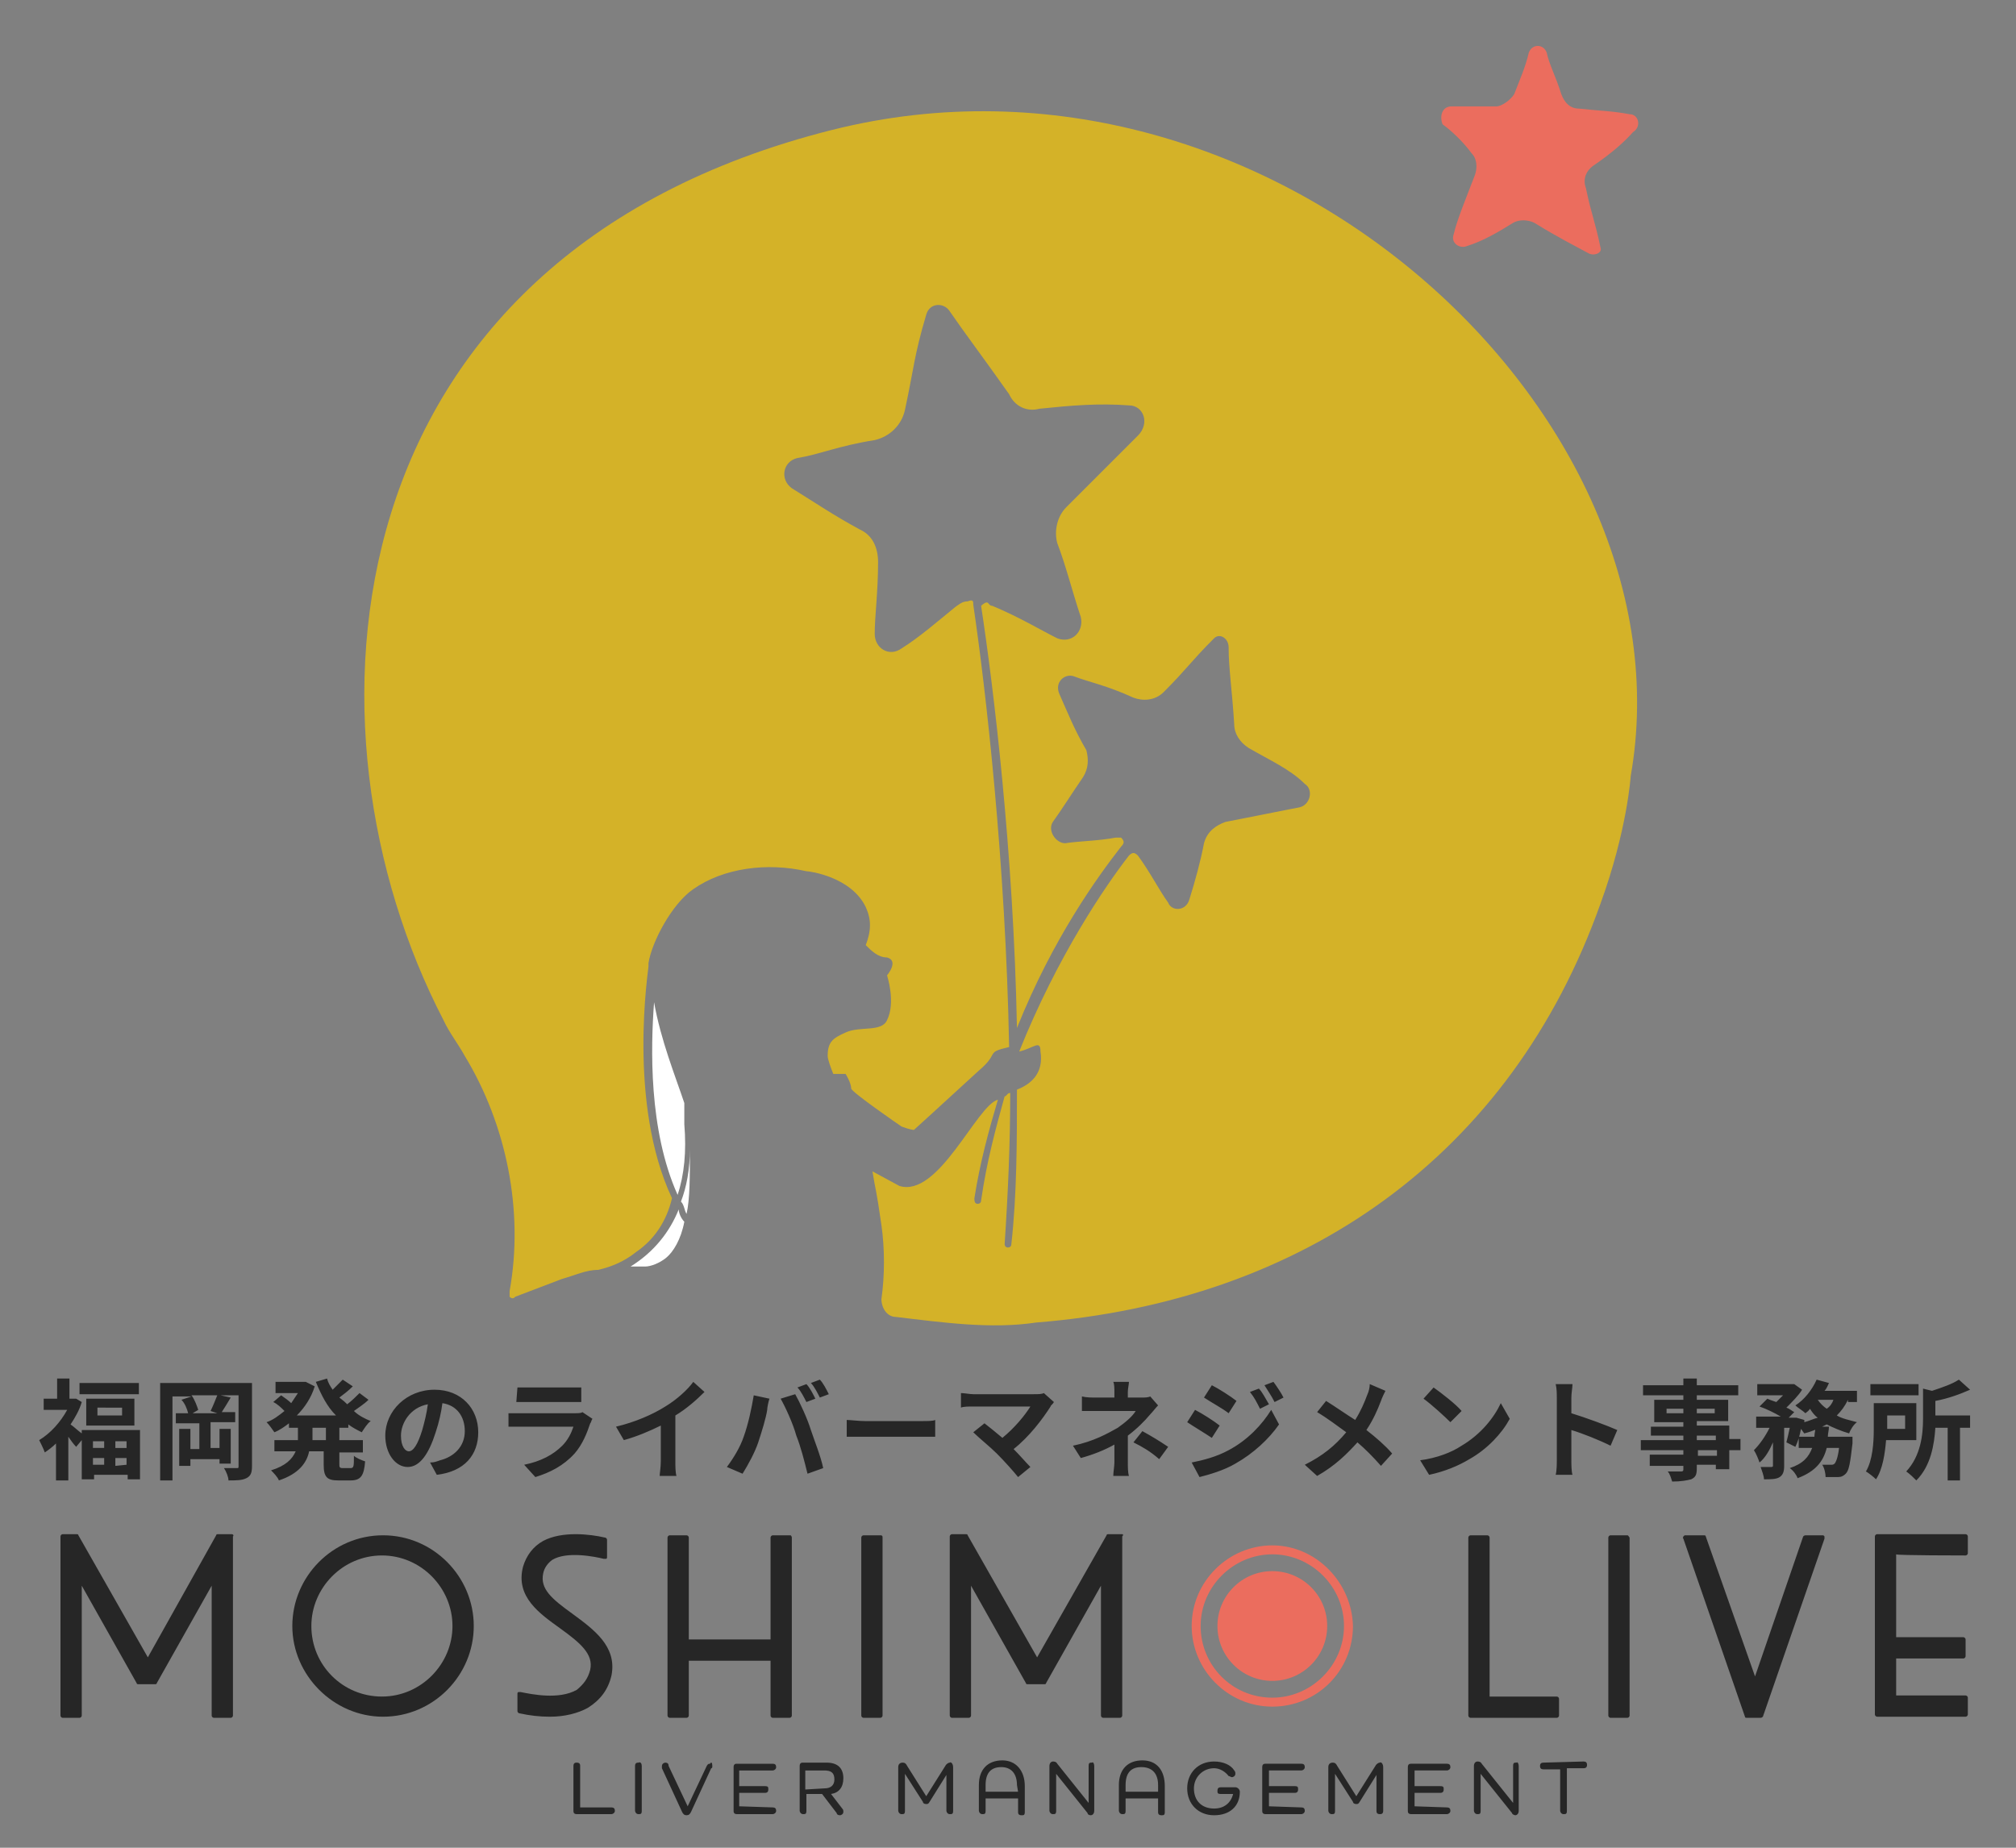 <svg version="1.1" id="レイヤー_1" xmlns="http://www.w3.org/2000/svg" x="0" y="0" viewBox="0 0 180 165" style="enable-background:new 0 0 180 165" xml:space="preserve"><rect x="0" y="0" width="180" height="165" fill="#808080" stroke="none"/><style>.st0{fill:#eb6d5e}.st1{fill:#262626}.st2{fill:#fff}</style><path class="st0" d="M113.6 138c-3.9 0-7.2 3.2-7.2 7.2 0 3.9 3.2 7.2 7.2 7.2s7.2-3.2 7.2-7.2c-.1-3.9-3.3-7.2-7.2-7.2zm0 13.6c-3.6 0-6.4-2.9-6.4-6.4s2.9-6.4 6.4-6.4 6.4 2.9 6.4 6.4c0 3.5-2.9 6.4-6.4 6.4z"/><circle class="st0" cx="113.6" cy="145.2" r="4.9"/><path class="st1" d="M34.2 137.1c-4.5 0-8.1 3.7-8.1 8.1 0 4.4 3.7 8.1 8.1 8.1 4.5 0 8.1-3.7 8.1-8.1 0-4.4-3.6-8.1-8.1-8.1zm6.2 8.1c0 3.4-2.8 6.3-6.3 6.3s-6.3-2.8-6.3-6.3c0-3.4 2.8-6.3 6.3-6.3s6.3 2.9 6.3 6.3zM20.7 137h-1.2c-.1 0-.2 0-.2.1L13.2 148 7 137.1c0-.1-.1-.1-.2-.1H5.6c-.1 0-.2.1-.2.2v16c0 .1.1.2.2.2h1.5c.1 0 .2-.1.2-.2v-11.6l4.9 8.7c0 .1.1.1.2.1h1.4c.1 0 .2 0 .2-.1l4.9-8.7v11.6c0 .1.1.2.2.2h1.5c.1 0 .2-.1.2-.2v-16c.1-.1 0-.2-.1-.2zM51.1 144.1c-1.8-1.3-2.9-2.2-2.6-3.6.1-.5.4-.9.8-1.2 1.3-.8 3.8-.3 4.6-.1h.2c.1 0 .1-.1.1-.2v-1.5c0-.1-.1-.2-.2-.2-1.3-.3-3.8-.6-5.5.3-.9.5-1.5 1.3-1.8 2.3-.7 2.7 1.5 4.2 3.3 5.5s3 2.3 2.7 3.7c-.2.8-.6 1.3-1.2 1.8-1.6.9-4 .4-5 .2h-.2c-.1 0-.1.1-.1.2v1.5c0 .1.1.2.2.2.9.2 1.8.3 2.7.3 1.3 0 2.5-.3 3.4-.8 1.1-.7 1.8-1.6 2.1-2.9.5-2.6-1.6-4.1-3.5-5.5zM100.2 137H99c-.1 0-.2 0-.2.1L92.6 148l-6.2-10.9c0-.1-.1-.1-.2-.1H85c-.1 0-.2.1-.2.2v16c0 .1.1.2.2.2h1.5c.1 0 .2-.1.2-.2v-11.6l4.9 8.7c0 .1.1.1.2.1h1.4c.1 0 .2 0 .2-.1l4.9-8.7v11.6c0 .1.1.2.2.2h1.5c.1 0 .2-.1.2-.2v-16c.1-.1.1-.2 0-.2zM70.6 137.1H69c-.1 0-.2.1-.2.2v9.1h-7.3v-9.1c0-.1-.1-.2-.2-.2h-1.5c-.1 0-.2.1-.2.2v15.9c0 .1.1.2.2.2h1.5c.1 0 .2-.1.2-.2v-4.9h7.3v4.9c0 .1.1.2.2.2h1.5c.1 0 .2-.1.2-.2v-15.9c0-.1-.1-.2-.1-.2zM78.6 137.1h-1.5c-.1 0-.2.1-.2.2v15.9c0 .1.1.2.2.2h1.5c.1 0 .2-.1.2-.2v-15.9c0-.1 0-.2-.2-.2zM139 151.5h-6v-14.2c0-.1-.1-.2-.2-.2h-1.5c-.1 0-.2.1-.2.2v15.9c0 .1.1.2.2.2h7.7c.1 0 .2-.1.2-.2v-1.5c0-.1-.1-.2-.2-.2zM145.3 137.1h-1.5c-.1 0-.2.1-.2.2v15.9c0 .1.1.2.2.2h1.5c.1 0 .2-.1.2-.2v-15.9c-.1-.1-.1-.2-.2-.2zM175.5 138.9c.1 0 .2-.1.2-.2v-1.5c0-.1-.1-.2-.2-.2h-7.9c-.1 0-.2.1-.2.2v15.9c0 .1.1.2.2.2h7.9c.1 0 .2-.1.2-.2v-1.5c0-.1-.1-.2-.2-.2h-6.2v-3.3h6c.1 0 .2-.1.2-.2v-1.5c0-.1-.1-.2-.2-.2h-6v-7.4c0 .1 6.2.1 6.2.1zM162.8 137.1h-1.6c-.1 0-.2.1-.2.1l-4.3 12.5-4.4-12.5c0-.1-.1-.1-.2-.1h-1.6c-.1 0-.1 0-.2.1 0 .1-.1.1 0 .2l5.5 15.9c0 .1.1.1.2.1h1.2c.1 0 .2-.1.2-.1l5.5-15.9v-.2l-.1-.1zM54.6 161.4c.2 0 .3.1.3.3s-.2.3-.3.3h-3.1c-.3 0-.3-.2-.3-.3v-4c0-.3.2-.3.3-.3.3 0 .3.2.3.3v3.7h2.8zM57.3 157.7v4c0 .3-.1.3-.3.3s-.3-.2-.3-.3v-4c0-.3.2-.3.3-.3.2-.1.3.1.3.3zM63.6 157.7c0 .1 0 .2-.1.2l-1.8 3.9c-.1.2-.2.3-.4.3s-.3-.1-.4-.3l-1.8-3.9v-.2c0-.2.2-.3.3-.3.2 0 .3.1.3.3l1.7 3.6 1.7-3.6c.1-.2.2-.2.3-.2.1-.2.2-.1.2.2zM69 161.4c.2 0 .3.1.3.3s-.2.3-.3.3h-3.2c-.3 0-.3-.2-.3-.3v-3.9c0-.3.2-.3.3-.3H69c.2 0 .3.1.3.3s-.2.3-.3.3h-3v1.4h2.3c.3 0 .3.1.3.3s-.1.3-.3.3H66v1.2l3 .1zM75.2 161.5c.1.1.1.2.1.3 0 .2-.2.3-.3.3-.2 0-.3-.1-.3-.2l-1.3-1.7H72v1.5c0 .3-.1.3-.3.3-.2 0-.3-.2-.3-.3v-4c0-.3.2-.3.3-.3h2.1c1 0 1.5.5 1.5 1.4 0 .8-.4 1.3-1.1 1.4l1 1.3zm-1.6-1.8c.6 0 .9-.3.9-.8 0-.6-.3-.8-.9-.8h-1.7v1.7l1.7-.1zM85.1 157.8v3.9c0 .3-.1.3-.3.3-.2 0-.3-.2-.3-.3v-3.2l-1.5 2.4c-.1.2-.2.2-.3.2-.2 0-.3-.1-.3-.2l-1.6-2.5v3.3c0 .3-.1.3-.3.3-.2 0-.3-.2-.3-.3v-3.9c0-.3.2-.4.4-.4s.3.1.4.3l1.7 2.7 1.7-2.7c.1-.2.3-.3.4-.3.1-.1.3.1.3.4zM91.5 159.5v2.3c0 .3-.1.3-.3.3-.3 0-.3-.2-.3-.3v-1.2H88v1.1c0 .3-.1.3-.3.3-.2 0-.3-.2-.3-.3v-2.3c0-1.4.8-2.2 2.1-2.2 1.2 0 2 .9 2 2.3zm-.7-.1c0-1-.5-1.6-1.4-1.6s-1.4.5-1.4 1.6v.6h2.9l-.1-.6zM97.7 157.7v4c0 .3-.2.4-.3.4-.2 0-.3-.1-.3-.2l-2.8-3.5v3.3c0 .3-.1.3-.3.3s-.3-.2-.3-.3v-4c0-.3.2-.4.3-.4s.3 0 .4.2l2.8 3.5v-3.3c0-.3.1-.3.3-.3.1-.1.2.1.2.3zM104 159.5v2.3c0 .3-.1.3-.3.3-.3 0-.3-.2-.3-.3v-1.2h-2.9v1.1c0 .3-.1.3-.3.3-.2 0-.3-.2-.3-.3v-2.3c0-1.4.8-2.2 2.1-2.2s2 .9 2 2.3zm-.6-.1c0-1-.5-1.6-1.5-1.6-.9 0-1.4.5-1.4 1.6v.6h2.9v-.6zM110.7 160c0 1.3-.9 2.1-2.3 2.1s-2.4-1-2.4-2.4 1-2.4 2.4-2.4c.8 0 1.5.3 1.8.8.1.1.1.2.1.3 0 .2-.2.3-.3.3-.1 0-.2-.1-.3-.1-.3-.4-.8-.7-1.3-.7-1 0-1.8.8-1.8 1.8 0 1.1.7 1.8 1.8 1.8.9 0 1.5-.5 1.7-1.3H109c-.3 0-.3-.1-.3-.3s.1-.3.3-.3h1.3c.2 0 .4.2.4.4zM116.2 161.4c.2 0 .3.1.3.3s-.2.3-.3.3H113c-.3 0-.3-.2-.3-.3v-3.9c0-.3.2-.3.3-.3h3.2c.2 0 .3.1.3.3s-.2.3-.3.3h-2.9v1.4h2.3c.3 0 .3.1.3.3s-.1.3-.3.3h-2.3v1.2l2.9.1zM123.5 157.8v3.9c0 .3-.2.3-.3.3-.3 0-.3-.2-.3-.3v-3.2l-1.5 2.4c-.1.2-.2.2-.3.2-.2 0-.3-.1-.3-.2l-1.6-2.5v3.3c0 .3-.1.3-.3.3-.2 0-.3-.2-.3-.3v-3.9c0-.3.2-.4.4-.4s.3.1.4.3l1.7 2.7 1.7-2.7c.1-.2.3-.3.4-.3.1-.1.3.1.3.4zM129.2 161.4c.2 0 .3.1.3.3s-.2.3-.3.3H126c-.3 0-.3-.2-.3-.3v-3.9c0-.3.2-.3.3-.3h3.2c.2 0 .3.1.3.3s-.2.3-.3.3h-2.9v1.4h2.3c.3 0 .3.1.3.3s-.1.3-.3.3h-2.3v1.2l2.9.1zM135.6 157.7v4c0 .3-.2.4-.3.4s-.3-.1-.3-.2l-2.8-3.5v3.3c0 .3-.1.3-.3.3s-.3-.2-.3-.3v-4c0-.3.2-.4.3-.4s.3 0 .4.2l2.8 3.5v-3.3c0-.3.1-.3.3-.3.1-.1.2.1.2.3zM141.4 157.3c.2 0 .3.1.3.3s-.1.3-.3.3h-1.5v3.8c0 .3-.1.3-.3.3s-.3-.2-.3-.3V158h-1.5c-.2 0-.3-.1-.3-.3s.1-.3.3-.3l3.6-.1zM7.3 127.7h5.2v4.4h-1.1v-.4h-3v.4H7.3v-3.5l-.5.6c-.2-.2-.5-.6-.7-.9v3.9H5v-3.3c-.3.3-.7.6-1 .8-.1-.3-.4-.9-.5-1.1 1-.6 1.9-1.6 2.5-2.7H3.9v-1h1.2v-1.8h1.1v1.8H6.8l.5.3c-.2.7-.6 1.4-1 2 .3.2.7.6 1 .8v-.3zm5.1-4.2v1H7.1v-1h5.3zm-.4 1.4v2.4H7.7v-2.4H12zm-3.7 3.8v.6h1v-.6h-1zm0 2.1h1v-.6h-1v.6zm2.6-5.1H8.7v.7h2.2v-.7zm.4 3h-1v.6h1v-.6zm0 2.1v-.6h-1v.7l1-.1zM22.5 130.9c0 .6-.1.9-.5 1.1s-.9.2-1.6.2c0-.3-.2-.8-.4-1.1h1.1c.2 0 .2 0 .2-.2v-6.3h-1.6l.9.2c-.3.5-.6 1-.8 1.3H21v.9h-2.2v2.3h.8v-1.7h1v3.1h-1v-.4H17v.6h-1v-3.3h1v1.8h.8v-2.3h-2.1v-.9h1.1c-.1-.4-.3-.9-.6-1.2l.9-.3h-1.7v7.5h-1.1v-8.7h8.2v7.4zm-3.7-4.9c.2-.4.4-.9.6-1.4h-2.3c.3.4.5 1 .6 1.3l-.5.3h2.2l-.6-.2zM30.3 127.5v1.1h2.1v1.1h-2.1v1c0 .3 0 .4.3.4h.7c.3 0 .3-.2.3-1.1.2.2.7.4 1 .5-.1 1.3-.4 1.7-1.3 1.7h-1.1c-1 0-1.3-.3-1.3-1.4v-1.2h-1.3c-.2 1-.9 2-2.7 2.6-.1-.3-.5-.7-.7-.9 1.3-.4 1.9-1 2.2-1.7h-1.9v-1h2.1v-1.1h-.8v-.4c-.4.3-.8.6-1.3.8-.2-.3-.5-.7-.7-.9.6-.2 1.1-.6 1.6-1-.3-.3-.6-.6-1-.8l.7-.6c.3.2.7.5.9.7l.6-.9h-2v-1h2.7l.8.4c-.3 1-.9 1.9-1.6 2.6H30c-.8-.8-1.3-1.8-1.8-3l1-.3c.1.4.3.7.5 1l.9-.9.9.6c-.4.4-.8.7-1.2 1 .4.3.5.4.7.6.4-.3.8-.7 1.1-1l.8.6c-.4.4-.9.7-1.3 1 .4.4 1 .7 1.5.9-.3.2-.6.7-.8 1-.4-.2-.8-.4-1.2-.7v.3h-.8zm-1.2 0h-1.2v1.1h1.2v-1.1zM38.4 130.6c.4 0 .6-.1.9-.2 1.2-.3 2.2-1.2 2.2-2.6 0-1.3-.7-2.3-2-2.5-.1.8-.3 1.7-.6 2.6-.6 1.9-1.4 3.1-2.5 3.1s-2-1.2-2-2.8c0-2.2 1.9-4.1 4.4-4.1 2.4 0 3.9 1.7 3.9 3.8 0 2-1.2 3.5-3.7 3.8l-.6-1.1zm-.7-2.9c.2-.7.4-1.5.5-2.3-1.6.3-2.4 1.7-2.4 2.8 0 1 .4 1.4.7 1.4.4 0 .8-.6 1.2-1.9zM52.9 126.7c-.1.1-.1.3-.2.4-.3.9-.7 1.9-1.4 2.7-1 1.1-2.2 1.7-3.5 2.1l-1-1.1c1.5-.3 2.6-.9 3.4-1.7.5-.5.8-1.1 1-1.7H45.4v-1.2h5.9c.3 0 .6 0 .7-.1l.9.6zm-6.7-2.8h5.7v1.3H46.1l.1-1.3zM60.3 130.5c0 .4 0 1 .1 1.3h-1.5c0-.2.1-.8.1-1.3v-3.2c-1 .5-2.2 1-3.3 1.3l-.7-1.2c1.7-.4 3.3-1.1 4.4-1.8 1-.6 2-1.5 2.5-2.2l1 .9c-.7.7-1.6 1.5-2.6 2.1v4.1zM67.3 124.6l1.4.3c-.1.3-.2.8-.2 1-.1.7-.5 2-.8 2.9-.3.9-.9 2-1.4 2.8l-1.4-.6c.6-.8 1.2-1.8 1.5-2.7.4-1.1.7-2.5.9-3.7zm2.4.3 1.3-.4c.4.7 1.1 2.2 1.4 3.2.3.9.9 2.4 1.1 3.4l-1.4.5c-.3-1.2-.6-2.4-1-3.4-.3-1.1-1-2.6-1.4-3.3zm3.1 0-.8.3c-.2-.4-.5-1-.8-1.3l.8-.3c.3.3.6.9.8 1.3zm1.2-.4-.8.3c-.2-.4-.5-1-.8-1.3l.8-.3c.3.3.6.9.8 1.3zM75.6 126.8c.3 0 1.1.1 1.6.1h5.2c.4 0 .9 0 1.1-.1v1.5h-7.9v-1.5zM94.1 125.2c-.1.2-.3.3-.3.4-.7 1.1-1.9 2.7-3.3 3.8.6.6 1.1 1.2 1.5 1.6l-1.1.9c-.4-.5-1.2-1.4-1.9-2.1-.6-.6-1.6-1.4-2.1-1.9l1-.8c.4.3 1 .8 1.6 1.3 1.1-.9 2-2 2.5-2.8h-5.1c-.4 0-.9 0-1.1.1v-1.3c.3 0 .8.1 1.1.1h5.4c.4 0 .7 0 .9-.1l.9.8zM103.4 125.5c-.2.2-.5.6-.7.8-.5.6-1.2 1.3-2 1.9v2.4c0 .4 0 .9.1 1.2h-1.4c0-.3.1-.9.1-1.2V129c-.9.5-1.9.9-3 1.2l-.7-1.1c1.9-.4 3.1-1.1 4-1.6.7-.5 1.3-1 1.6-1.5h-4.8v-1.3c.4.1.9.1 1.2.1h1.7v-.5c0-.3 0-.7-.1-.9h1.4c0 .2-.1.6-.1.9v.5h1.2c.3 0 .6 0 .8-.1l.7.8zm-1.4 2.3c.9.5 1.4.8 2.3 1.4l-.8 1.1c-.8-.7-1.5-1.1-2.3-1.5l.8-1zM108.9 127.3l-.7 1.1c-.6-.4-1.6-1-2.2-1.4l.7-1.1c.6.3 1.7 1 2.2 1.4zm.8 2.2c1.7-.9 3-2.3 3.8-3.6l.7 1.3c-.9 1.3-2.3 2.6-3.9 3.5-1 .6-2.4 1-3.2 1.2l-.7-1.3c1-.2 2.2-.5 3.3-1.1zm.7-4.4-.7 1.1c-.5-.4-1.6-1-2.2-1.4l.7-1.1c.6.3 1.7 1 2.2 1.4zm2.9.3-.8.4c-.3-.6-.5-1-.9-1.5l.8-.3c.3.3.6.9.9 1.4zm1.3-.6-.8.4c-.3-.6-.6-1-.9-1.5l.8-.3c.3.4.7 1 .9 1.4zM123.7 124.2c-.1.2-.3.6-.4.9-.3.8-.7 1.7-1.3 2.6.9.7 1.7 1.4 2.3 2.1l-1 1.1c-.7-.8-1.4-1.5-2.1-2.1-.9 1-2 2.1-3.6 3l-1.1-1c1.6-.8 2.7-1.7 3.7-2.9-.7-.5-1.6-1.2-2.6-1.8l.8-1c.8.5 1.8 1.2 2.6 1.7.5-.8.8-1.5 1.1-2.3.1-.2.2-.6.2-.9l1.4.6zM130.5 129.1c1.7-1 2.9-2.5 3.5-3.8l.8 1.4c-.7 1.3-2 2.7-3.6 3.6-1 .6-2.2 1.1-3.6 1.4l-.8-1.3c1.5-.2 2.8-.7 3.7-1.3zm0-3.1-1 1c-.5-.5-1.7-1.6-2.4-2.1l.9-1c.7.5 2 1.5 2.5 2.1zM143.8 129.1c-1-.5-2.5-1.1-3.5-1.4v2.7c0 .3 0 1 .1 1.3h-1.5c.1-.4.1-1 .1-1.3v-5.6c0-.3 0-.8-.1-1.2h1.5c0 .3-.1.8-.1 1.2v1.4c1.3.4 3.2 1.1 4.1 1.5l-.6 1.4zM155.4 129.5h-1v1.7h-1.2v-.4h-1.7v.3c0 .6-.1.8-.5 1-.4.1-.9.2-1.7.2-.1-.3-.2-.7-.4-.9h1.2c.2 0 .2-.1.2-.2v-.3h-3v-1h3v-.4h-3.8v-.9h3.8v-.4h-2.9v-.8h2.9v-.4h-2.6v-2h2.6v-.4h-3.6v-.9h3.6v-.6h1.2v.6h3.7v.9h-3.7v.4h2.8v1.9h-2.8v.4h2.9v1.2h1v1zm-5.1-3.3v-.4h-1.5v.4h1.5zm1.2-.4v.4h1.6v-.4h-1.6zm0 2.8h1.7v-.4h-1.7v.4zm1.8.9h-1.7v.5h1.7v-.5zM165 125c-.3.6-.6 1-1 1.4.5.3 1.1.4 1.8.6-.3.2-.6.7-.7 1-.7-.2-1.4-.5-2-.8-.6.3-1.2.6-2 .8-.1-.1-.2-.3-.3-.4-.1.6-.3 1.2-.5 1.6l-.8-.4c.1-.4.2-.8.3-1.3h-.5v3.4c0 .5-.1.8-.4 1-.3.2-.8.2-1.4.2 0-.3-.2-.8-.3-1.1h.9c.1 0 .2 0 .2-.1v-2.1c-.3.7-.7 1.4-1.2 1.8-.1-.3-.3-.8-.5-1.1.5-.5 1-1.2 1.4-2h-1.2v-1h2.2c-.5-.3-1.3-.7-1.9-.9l.7-.7c.2.1.5.2.8.3l.6-.6h-2.3v-1H160.2l.7.5c-.3.5-.9 1.1-1.4 1.6.3.1.5.3.7.4l-.5.5h.7l.7.2v.2c.4-.1.8-.3 1.2-.4-.3-.2-.5-.5-.7-.8-.1.2-.3.3-.4.4-.2-.2-.7-.5-.9-.7.8-.5 1.5-1.4 1.9-2.3l1.1.3c-.1.2-.2.5-.4.7h2.9v1h-.8v-.2zm.4 3.5v.4c-.2 1.7-.3 2.4-.6 2.7-.2.2-.4.3-.7.3H163c0-.3-.1-.8-.3-1.1h.8c.1 0 .2 0 .3-.1s.3-.5.4-1.4h-1.1c-.3 1.2-1 2.1-2.6 2.7-.1-.3-.4-.7-.7-.9 1.2-.4 1.7-1 2-1.8h-1.2v-1h1.4c0-.3.1-.6.1-.9h1.2c0 .3-.1.6-.1.9h2.2v.2zm-3.1-3.5c.2.3.5.6.8.8.3-.2.5-.5.6-.8h-1.4zM168.4 128.6c-.1 1.2-.3 2.6-.9 3.5-.2-.2-.7-.6-.9-.7.6-1 .7-2.6.7-3.7v-2.4h3.8v3.3h-2.7zm2.9-4H167v-1h4.3v1zm-2.8 1.8v1.2h1.6v-1.2h-1.6zm7.4 1.1h-.9v4.7h-1.1v-4.7h-1.1c-.1 1.5-.4 3.4-1.7 4.7-.2-.2-.6-.6-.9-.8 1.3-1.4 1.5-3.3 1.5-4.7V124l.8.2c.9-.3 1.8-.6 2.4-1l1 .9c-.9.4-2 .8-3.1 1v1.3h3.1v1.1z"/><path class="st0" d="M131.4 13.7c.5.5.5 1.3.3 1.9-.8 2.1-1.6 4-1.9 5.3-.3.8.5 1.3 1.1 1.1 1.6-.5 2.9-1.3 4.2-2.1.5-.3 1.3-.3 1.9 0 2.1 1.3 3.7 2.1 4.8 2.7.5.3 1.3 0 1.1-.5-.5-2.4-.8-2.9-1.3-5.3-.3-.8 0-1.6.8-2.1 1.6-1.1 2.7-2.1 3.4-2.9.8-.5.5-1.6-.3-1.6-1.6-.3-2.7-.3-4.5-.5-.8 0-1.3-.5-1.6-1.3-.5-1.6-1.1-2.7-1.3-3.7-.3-.8-1.3-.8-1.6 0-.3 1.3-.8 2.4-1.3 3.7-.3.5-1.1 1.1-1.6 1.1h-4c-.8 0-1.1.8-.8 1.6.7.5 1.8 1.5 2.6 2.6z"/><path class="st2" d="M60.8 107.3c.3.3.3.8.5 1.1.3-1.3.3-3.4.3-5.8 0 1.8-.3 3.4-.8 4.7zM56.3 113.1h1.3c.5 0 1.3-.3 1.9-.8s1.3-1.6 1.6-3.2c-.3-.3-.5-.8-.5-1.1-.8 2-2.2 3.8-4.3 5.1zM61.1 100.4v-1.9c-.8-2.4-2.1-5.6-2.7-9-.3 4-.5 11.4 2.1 17.2.6-1.8.8-3.9.6-6.3z"/><path d="M74.3 11.6C29 23 26.1 65.1 39.6 91.1c.5 1.1 1.3 2.1 1.9 3.2 3.7 6.1 5.3 13.8 4 21v.5c.3.3.5 0 .5 0l4.2-1.6c1.1-.3 2.1-.8 3.2-.8 1.3-.3 2.4-.8 3.4-1.6 1.6-1.1 2.7-2.7 3.2-4.8-4-8.5-2.1-20.4-2.1-20.7V86c.3-1.9 2.1-5.3 4-6.6 2.7-1.9 6.6-2.4 10.1-1.6.3 0 4 .5 5.3 3.2.5 1.1.5 2.1 0 3.4.5.5 1.1 1.1 1.9 1.1 1.1.3 0 1.6 0 1.6s.8 2.4 0 4c-.5 1.1-2.4.5-3.7 1.1-1.1.5-1.6.8-1.6 2.1 0 .3.3 1.1.5 1.6h1.1s.5.8.5 1.3c0 .3 4.2 3.2 4.5 3.4.8.3 1.1.3 1.1.3s2.1-1.9 5.8-5.3c1.9-1.6.5-1.6 2.7-2.1-.3-16.4-2.1-32.1-3.2-39.5 0-.3 0-.5-.5-.3-.5 0-.8.3-1.1.5-1.6 1.3-3.2 2.7-4.8 3.7-1.1.8-2.4 0-2.4-1.3 0-1.6.3-3.7.3-6.4 0-1.3-.5-2.4-1.6-2.9-2.4-1.3-4-2.4-6.1-3.7-1.1-.8-.8-2.4.5-2.7 1.9-.3 3.7-1.1 6.9-1.6 1.3-.3 2.4-1.3 2.7-2.7.8-3.7.8-4.8 1.9-8.5.3-1.1 1.6-1.1 2.1-.3 1.3 1.9 2.9 4 5.3 7.4.5 1.1 1.6 1.6 2.7 1.3 2.9-.3 5.3-.5 8-.3 1.3 0 1.9 1.6.8 2.7l-6.4 6.4c-.8.8-1.1 2.1-.8 3.2.8 2.1 1.3 4.2 2.1 6.6.3 1.3-.8 2.4-2.1 1.9-1.6-.8-3.4-1.9-5.8-2.9-.3 0-.3-.3-.5-.3s-.5.3-.5.3c1.1 7.2 2.9 22 3.2 37.7 3.2-8 7.2-13.5 9.3-16.2.3-.3.3-.5 0-.8h-.5c-1.6.3-3.2.3-4.5.5-.8 0-1.6-1.1-1.1-1.9.8-1.1 1.6-2.4 2.7-4 .5-.8.5-1.6.3-2.4-1.1-1.9-1.6-3.2-2.4-5-.5-1.1.5-1.9 1.3-1.6 1.3.5 2.9.8 5.3 1.9.8.3 1.9.3 2.7-.5 2.1-2.1 2.4-2.7 4.5-4.8.5-.5 1.3 0 1.3.8 0 1.9.3 3.7.5 6.9 0 .8.5 1.6 1.3 2.1 1.9 1.1 3.7 1.9 5 3.2.8.5.5 1.9-.5 2.1-1.6.3-4 .8-6.6 1.3-.8.3-1.6.8-1.9 1.9-.3 1.6-.8 3.4-1.3 5-.3 1.1-1.6 1.1-1.9.3-.8-1.1-1.6-2.7-2.7-4.2-.3-.3-.5-.3-.8 0-2.1 2.7-6.4 9-9.8 17.5 1.3-.3 1.9-1.1 1.9 0 .3 1.9-.8 2.9-2.1 3.4 0 4.5 0 9.3-.5 13.8 0 .3-.3.3-.3.3-.3 0-.3-.3-.3-.3.3-4.5.5-9 .5-13.5-.3 0-.3.3-.5.3-.8 2.9-1.6 5.8-2.1 9.3 0 .3-.3.3-.3.3-.3 0-.3-.3-.3-.5.5-3.2 1.3-6.1 2.1-8.8-1.9.5-5.3 8.8-8.8 7.7l-2.4-1.3c.3 1.9.3 1.3.8 4.8.3 2.1.3 4.5 0 6.6 0 .8.5 1.6 1.3 1.6 4.2.5 8.5 1.1 12.5.5 23.9-1.9 42.4-14.9 50.4-37.4 2.4-6.6 2.7-11.4 2.7-11.4 5.7-32.3-32.3-67.5-71.3-57.7z" style="fill:#d4b228"/></svg>